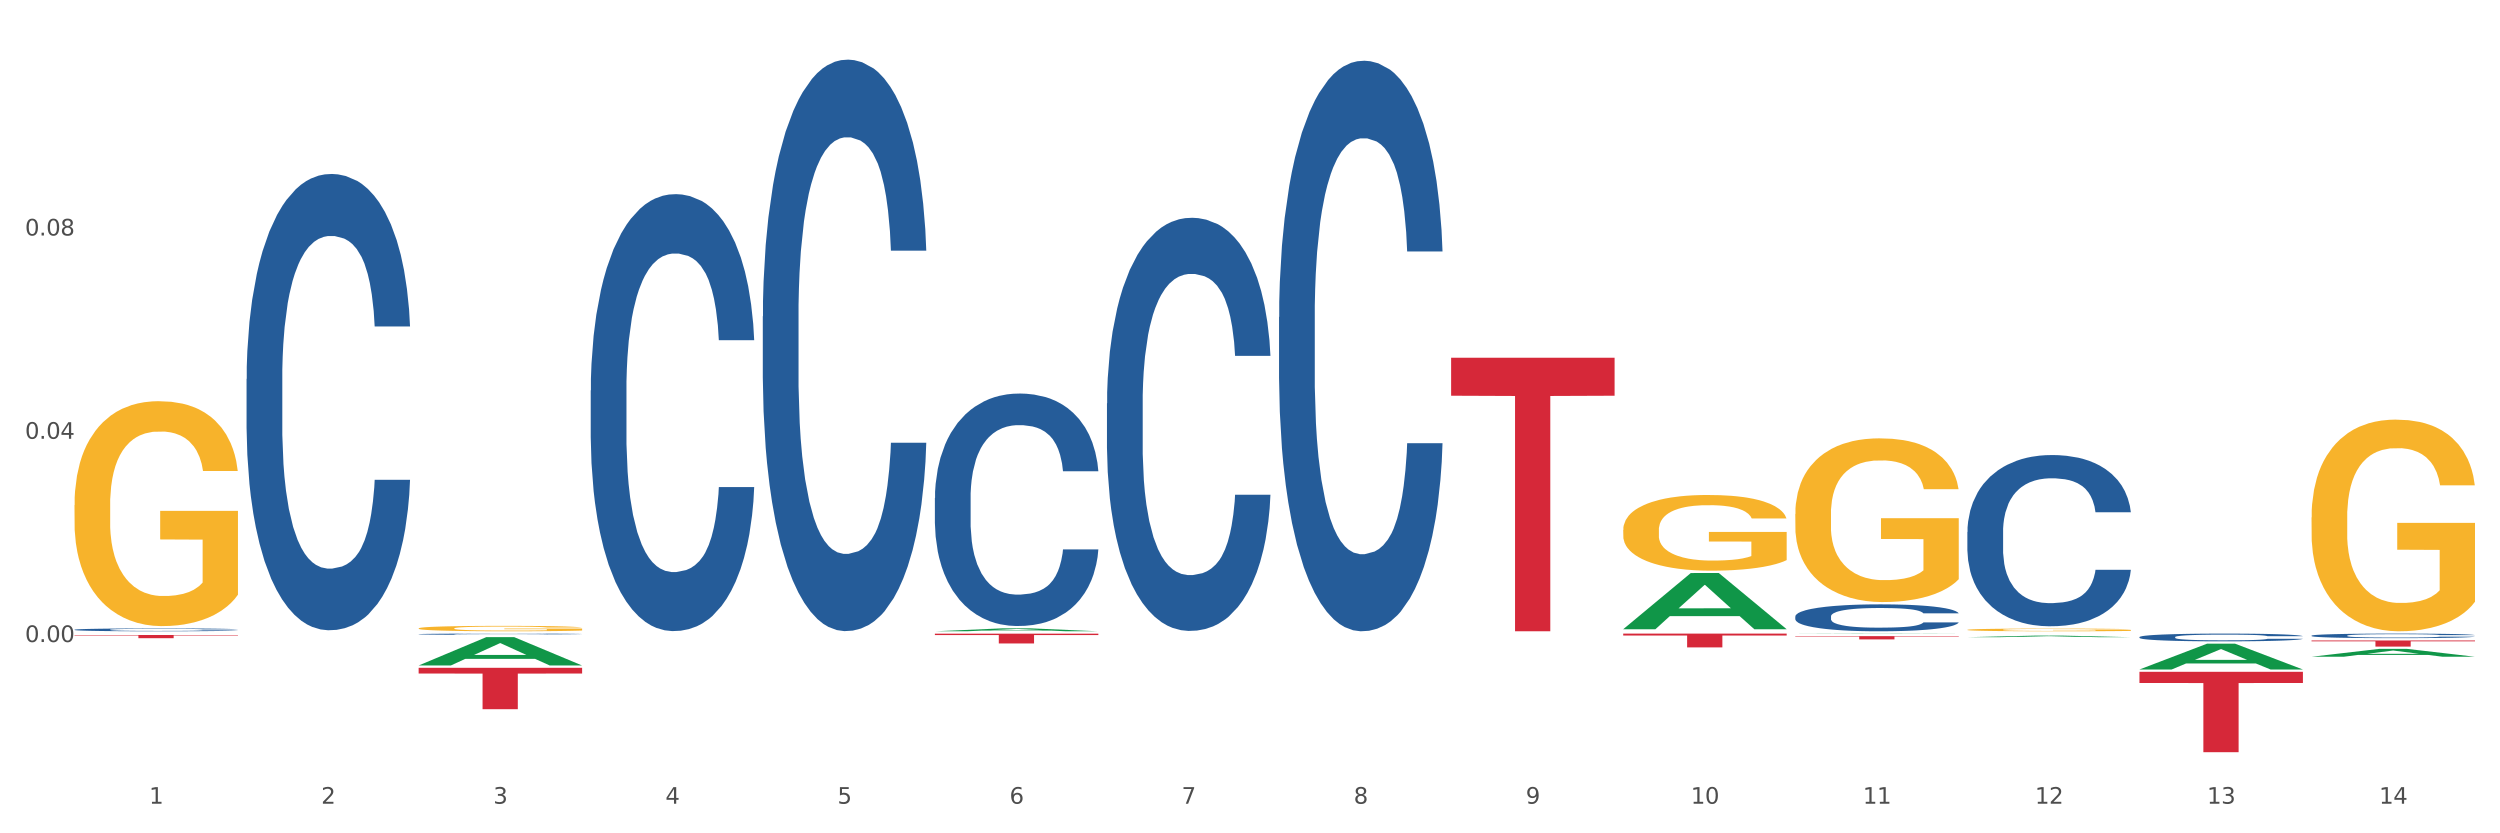 <?xml version="1.0" encoding="utf-8" standalone="no"?>
<!DOCTYPE svg PUBLIC "-//W3C//DTD SVG 1.1//EN"
  "http://www.w3.org/Graphics/SVG/1.1/DTD/svg11.dtd">
<svg xmlns:xlink="http://www.w3.org/1999/xlink" width="1080pt" height="360pt" viewBox="0 0 1080 360" xmlns="http://www.w3.org/2000/svg" version="1.1">
 <rect x="0" y="0" width="1080" height="360" fill="#333333" stroke="none"/>
 <defs>
  <style type="text/css">*{stroke-linejoin: round; stroke-linecap: butt}</style>
 </defs>
 <g id="figure_1">
  <g id="patch_1">
   <path d="M 0 360 
L 1080 360 
L 1080 0 
L 0 0 
z
" style="fill: #ffffff; stroke: #ffffff; stroke-linejoin: miter"/>
  </g>
  <g id="axes_1">
   <g id="matplotlib.axis_1">
    <g id="xtick_1">
     <g id="text_1">
      <!-- 1 -->
      <g style="fill: #4d4d4d" transform="translate(64.432 347.204) scale(0.096 -0.096)">
       <defs>
        <path id="DejaVuSans-31" d="M 794 531 
L 1825 531 
L 1825 4091 
L 703 3866 
L 703 4441 
L 1819 4666 
L 2450 4666 
L 2450 531 
L 3481 531 
L 3481 0 
L 794 0 
L 794 531 
z
" transform="scale(0.016)"/>
       </defs>
       <use xlink:href="#DejaVuSans-31"/>
      </g>
     </g>
    </g>
    <g id="xtick_2">
     <g id="text_2">
      <!-- 2 -->
      <g style="fill: #4d4d4d" transform="translate(138.771 347.204) scale(0.096 -0.096)">
       <defs>
        <path id="DejaVuSans-32" d="M 1228 531 
L 3431 531 
L 3431 0 
L 469 0 
L 469 531 
Q 828 903 1448 1529 
Q 2069 2156 2228 2338 
Q 2531 2678 2651 2914 
Q 2772 3150 2772 3378 
Q 2772 3750 2511 3984 
Q 2250 4219 1831 4219 
Q 1534 4219 1204 4116 
Q 875 4013 500 3803 
L 500 4441 
Q 881 4594 1212 4672 
Q 1544 4750 1819 4750 
Q 2544 4750 2975 4387 
Q 3406 4025 3406 3419 
Q 3406 3131 3298 2873 
Q 3191 2616 2906 2266 
Q 2828 2175 2409 1742 
Q 1991 1309 1228 531 
z
" transform="scale(0.016)"/>
       </defs>
       <use xlink:href="#DejaVuSans-32"/>
      </g>
     </g>
    </g>
    <g id="xtick_3">
     <g id="text_3">
      <!-- 3 -->
      <g style="fill: #4d4d4d" transform="translate(213.109 347.204) scale(0.096 -0.096)">
       <defs>
        <path id="DejaVuSans-33" d="M 2597 2516 
Q 3050 2419 3304 2112 
Q 3559 1806 3559 1356 
Q 3559 666 3084 287 
Q 2609 -91 1734 -91 
Q 1441 -91 1130 -33 
Q 819 25 488 141 
L 488 750 
Q 750 597 1062 519 
Q 1375 441 1716 441 
Q 2309 441 2620 675 
Q 2931 909 2931 1356 
Q 2931 1769 2642 2001 
Q 2353 2234 1838 2234 
L 1294 2234 
L 1294 2753 
L 1863 2753 
Q 2328 2753 2575 2939 
Q 2822 3125 2822 3475 
Q 2822 3834 2567 4026 
Q 2313 4219 1838 4219 
Q 1578 4219 1281 4162 
Q 984 4106 628 3988 
L 628 4550 
Q 988 4650 1302 4700 
Q 1616 4750 1894 4750 
Q 2613 4750 3031 4423 
Q 3450 4097 3450 3541 
Q 3450 3153 3228 2886 
Q 3006 2619 2597 2516 
z
" transform="scale(0.016)"/>
       </defs>
       <use xlink:href="#DejaVuSans-33"/>
      </g>
     </g>
    </g>
    <g id="xtick_4">
     <g id="text_4">
      <!-- 4 -->
      <g style="fill: #4d4d4d" transform="translate(287.448 347.204) scale(0.096 -0.096)">
       <defs>
        <path id="DejaVuSans-34" d="M 2419 4116 
L 825 1625 
L 2419 1625 
L 2419 4116 
z
M 2253 4666 
L 3047 4666 
L 3047 1625 
L 3713 1625 
L 3713 1100 
L 3047 1100 
L 3047 0 
L 2419 0 
L 2419 1100 
L 313 1100 
L 313 1709 
L 2253 4666 
z
" transform="scale(0.016)"/>
       </defs>
       <use xlink:href="#DejaVuSans-34"/>
      </g>
     </g>
    </g>
    <g id="xtick_5">
     <g id="text_5">
      <!-- 5 -->
      <g style="fill: #4d4d4d" transform="translate(361.787 347.204) scale(0.096 -0.096)">
       <defs>
        <path id="DejaVuSans-35" d="M 691 4666 
L 3169 4666 
L 3169 4134 
L 1269 4134 
L 1269 2991 
Q 1406 3038 1543 3061 
Q 1681 3084 1819 3084 
Q 2600 3084 3056 2656 
Q 3513 2228 3513 1497 
Q 3513 744 3044 326 
Q 2575 -91 1722 -91 
Q 1428 -91 1123 -41 
Q 819 9 494 109 
L 494 744 
Q 775 591 1075 516 
Q 1375 441 1709 441 
Q 2250 441 2565 725 
Q 2881 1009 2881 1497 
Q 2881 1984 2565 2268 
Q 2250 2553 1709 2553 
Q 1456 2553 1204 2497 
Q 953 2441 691 2322 
L 691 4666 
z
" transform="scale(0.016)"/>
       </defs>
       <use xlink:href="#DejaVuSans-35"/>
      </g>
     </g>
    </g>
    <g id="xtick_6">
     <g id="text_6">
      <!-- 6 -->
      <g style="fill: #4d4d4d" transform="translate(436.125 347.204) scale(0.096 -0.096)">
       <defs>
        <path id="DejaVuSans-36" d="M 2113 2584 
Q 1688 2584 1439 2293 
Q 1191 2003 1191 1497 
Q 1191 994 1439 701 
Q 1688 409 2113 409 
Q 2538 409 2786 701 
Q 3034 994 3034 1497 
Q 3034 2003 2786 2293 
Q 2538 2584 2113 2584 
z
M 3366 4563 
L 3366 3988 
Q 3128 4100 2886 4159 
Q 2644 4219 2406 4219 
Q 1781 4219 1451 3797 
Q 1122 3375 1075 2522 
Q 1259 2794 1537 2939 
Q 1816 3084 2150 3084 
Q 2853 3084 3261 2657 
Q 3669 2231 3669 1497 
Q 3669 778 3244 343 
Q 2819 -91 2113 -91 
Q 1303 -91 875 529 
Q 447 1150 447 2328 
Q 447 3434 972 4092 
Q 1497 4750 2381 4750 
Q 2619 4750 2861 4703 
Q 3103 4656 3366 4563 
z
" transform="scale(0.016)"/>
       </defs>
       <use xlink:href="#DejaVuSans-36"/>
      </g>
     </g>
    </g>
    <g id="xtick_7">
     <g id="text_7">
      <!-- 7 -->
      <g style="fill: #4d4d4d" transform="translate(510.464 347.204) scale(0.096 -0.096)">
       <defs>
        <path id="DejaVuSans-37" d="M 525 4666 
L 3525 4666 
L 3525 4397 
L 1831 0 
L 1172 0 
L 2766 4134 
L 525 4134 
L 525 4666 
z
" transform="scale(0.016)"/>
       </defs>
       <use xlink:href="#DejaVuSans-37"/>
      </g>
     </g>
    </g>
    <g id="xtick_8">
     <g id="text_8">
      <!-- 8 -->
      <g style="fill: #4d4d4d" transform="translate(584.803 347.204) scale(0.096 -0.096)">
       <defs>
        <path id="DejaVuSans-38" d="M 2034 2216 
Q 1584 2216 1326 1975 
Q 1069 1734 1069 1313 
Q 1069 891 1326 650 
Q 1584 409 2034 409 
Q 2484 409 2743 651 
Q 3003 894 3003 1313 
Q 3003 1734 2745 1975 
Q 2488 2216 2034 2216 
z
M 1403 2484 
Q 997 2584 770 2862 
Q 544 3141 544 3541 
Q 544 4100 942 4425 
Q 1341 4750 2034 4750 
Q 2731 4750 3128 4425 
Q 3525 4100 3525 3541 
Q 3525 3141 3298 2862 
Q 3072 2584 2669 2484 
Q 3125 2378 3379 2068 
Q 3634 1759 3634 1313 
Q 3634 634 3220 271 
Q 2806 -91 2034 -91 
Q 1263 -91 848 271 
Q 434 634 434 1313 
Q 434 1759 690 2068 
Q 947 2378 1403 2484 
z
M 1172 3481 
Q 1172 3119 1398 2916 
Q 1625 2713 2034 2713 
Q 2441 2713 2670 2916 
Q 2900 3119 2900 3481 
Q 2900 3844 2670 4047 
Q 2441 4250 2034 4250 
Q 1625 4250 1398 4047 
Q 1172 3844 1172 3481 
z
" transform="scale(0.016)"/>
       </defs>
       <use xlink:href="#DejaVuSans-38"/>
      </g>
     </g>
    </g>
    <g id="xtick_9">
     <g id="text_9">
      <!-- 9 -->
      <g style="fill: #4d4d4d" transform="translate(659.142 347.204) scale(0.096 -0.096)">
       <defs>
        <path id="DejaVuSans-39" d="M 703 97 
L 703 672 
Q 941 559 1184 500 
Q 1428 441 1663 441 
Q 2288 441 2617 861 
Q 2947 1281 2994 2138 
Q 2813 1869 2534 1725 
Q 2256 1581 1919 1581 
Q 1219 1581 811 2004 
Q 403 2428 403 3163 
Q 403 3881 828 4315 
Q 1253 4750 1959 4750 
Q 2769 4750 3195 4129 
Q 3622 3509 3622 2328 
Q 3622 1225 3098 567 
Q 2575 -91 1691 -91 
Q 1453 -91 1209 -44 
Q 966 3 703 97 
z
M 1959 2075 
Q 2384 2075 2632 2365 
Q 2881 2656 2881 3163 
Q 2881 3666 2632 3958 
Q 2384 4250 1959 4250 
Q 1534 4250 1286 3958 
Q 1038 3666 1038 3163 
Q 1038 2656 1286 2365 
Q 1534 2075 1959 2075 
z
" transform="scale(0.016)"/>
       </defs>
       <use xlink:href="#DejaVuSans-39"/>
      </g>
     </g>
    </g>
    <g id="xtick_10">
     <g id="text_10">
      <!-- 10 -->
      <g style="fill: #4d4d4d" transform="translate(730.426 347.204) scale(0.096 -0.096)">
       <defs>
        <path id="DejaVuSans-30" d="M 2034 4250 
Q 1547 4250 1301 3770 
Q 1056 3291 1056 2328 
Q 1056 1369 1301 889 
Q 1547 409 2034 409 
Q 2525 409 2770 889 
Q 3016 1369 3016 2328 
Q 3016 3291 2770 3770 
Q 2525 4250 2034 4250 
z
M 2034 4750 
Q 2819 4750 3233 4129 
Q 3647 3509 3647 2328 
Q 3647 1150 3233 529 
Q 2819 -91 2034 -91 
Q 1250 -91 836 529 
Q 422 1150 422 2328 
Q 422 3509 836 4129 
Q 1250 4750 2034 4750 
z
" transform="scale(0.016)"/>
       </defs>
       <use xlink:href="#DejaVuSans-31"/>
       <use xlink:href="#DejaVuSans-30" transform="translate(63.623 0)"/>
      </g>
     </g>
    </g>
    <g id="xtick_11">
     <g id="text_11">
      <!-- 11 -->
      <g style="fill: #4d4d4d" transform="translate(804.765 347.204) scale(0.096 -0.096)">
       <use xlink:href="#DejaVuSans-31"/>
       <use xlink:href="#DejaVuSans-31" transform="translate(63.623 0)"/>
      </g>
     </g>
    </g>
    <g id="xtick_12">
     <g id="text_12">
      <!-- 12 -->
      <g style="fill: #4d4d4d" transform="translate(879.104 347.204) scale(0.096 -0.096)">
       <use xlink:href="#DejaVuSans-31"/>
       <use xlink:href="#DejaVuSans-32" transform="translate(63.623 0)"/>
      </g>
     </g>
    </g>
    <g id="xtick_13">
     <g id="text_13">
      <!-- 13 -->
      <g style="fill: #4d4d4d" transform="translate(953.442 347.204) scale(0.096 -0.096)">
       <use xlink:href="#DejaVuSans-31"/>
       <use xlink:href="#DejaVuSans-33" transform="translate(63.623 0)"/>
      </g>
     </g>
    </g>
    <g id="xtick_14">
     <g id="text_14">
      <!-- 14 -->
      <g style="fill: #4d4d4d" transform="translate(1027.781 347.204) scale(0.096 -0.096)">
       <use xlink:href="#DejaVuSans-31"/>
       <use xlink:href="#DejaVuSans-34" transform="translate(63.623 0)"/>
      </g>
     </g>
    </g>
    <g id="xtick_15"/>
    <g id="xtick_16"/>
    <g id="xtick_17"/>
    <g id="xtick_18"/>
    <g id="xtick_19"/>
    <g id="xtick_20"/>
    <g id="xtick_21"/>
    <g id="xtick_22"/>
    <g id="xtick_23"/>
    <g id="xtick_24"/>
    <g id="xtick_25"/>
    <g id="xtick_26"/>
    <g id="xtick_27"/>
   </g>
   <g id="matplotlib.axis_2">
    <g id="ytick_1">
     <g id="text_15">
      <!-- 0.00 -->
      <g style="fill: #4d4d4d" transform="translate(10.8 277.357) scale(0.096 -0.096)">
       <defs>
        <path id="DejaVuSans-2e" d="M 684 794 
L 1344 794 
L 1344 0 
L 684 0 
L 684 794 
z
" transform="scale(0.016)"/>
       </defs>
       <use xlink:href="#DejaVuSans-30"/>
       <use xlink:href="#DejaVuSans-2e" transform="translate(63.623 0)"/>
       <use xlink:href="#DejaVuSans-30" transform="translate(95.41 0)"/>
       <use xlink:href="#DejaVuSans-30" transform="translate(159.033 0)"/>
      </g>
     </g>
    </g>
    <g id="ytick_2">
     <g id="text_16">
      <!-- 0.04 -->
      <g style="fill: #4d4d4d" transform="translate(10.8 189.548) scale(0.096 -0.096)">
       <use xlink:href="#DejaVuSans-30"/>
       <use xlink:href="#DejaVuSans-2e" transform="translate(63.623 0)"/>
       <use xlink:href="#DejaVuSans-30" transform="translate(95.41 0)"/>
       <use xlink:href="#DejaVuSans-34" transform="translate(159.033 0)"/>
      </g>
     </g>
    </g>
    <g id="ytick_3">
     <g id="text_17">
      <!-- 0.08 -->
      <g style="fill: #4d4d4d" transform="translate(10.8 101.739) scale(0.096 -0.096)">
       <use xlink:href="#DejaVuSans-30"/>
       <use xlink:href="#DejaVuSans-2e" transform="translate(63.623 0)"/>
       <use xlink:href="#DejaVuSans-30" transform="translate(95.41 0)"/>
       <use xlink:href="#DejaVuSans-38" transform="translate(159.033 0)"/>
      </g>
     </g>
    </g>
    <g id="ytick_4"/>
    <g id="ytick_5"/>
    <g id="ytick_6"/>
    <g id="ytick_7"/>
   </g>
   <g id="PolyCollection_1">
    <path d="M 180.852 287.47 
L 180.925 287.458 
L 210.048 275.252 
L 222.133 275.24 
L 251.474 287.493 
L 237.495 287.493 
L 231.161 284.639 
L 201.092 284.639 
L 200.874 284.685 
L 194.758 287.493 
L 180.852 287.493 
L 180.852 287.47 
L 204.878 282.937 
L 227.375 282.925 
L 216.236 277.852 
L 216.09 277.829 
L 215.945 277.863 
L 204.806 282.925 
L 204.878 282.937 
L 180.852 287.47 
z
" clip-path="url(#p16004c5968)" style="fill: #109648"/>
    <path d="M 849.901 229.813 
L 849.984 229.746 
L 849.984 227.854 
L 850.235 225.287 
L 851.153 220.558 
L 852.322 216.978 
L 854.325 212.789 
L 855.41 211.033 
L 856.829 209.074 
L 859.751 205.898 
L 863.09 203.196 
L 865.428 201.71 
L 867.181 200.764 
L 871.104 199.075 
L 873.358 198.332 
L 875.695 197.724 
L 877.699 197.319 
L 881.038 196.846 
L 883.709 196.643 
L 886.798 196.576 
L 889.386 196.643 
L 892.808 196.913 
L 897.817 197.724 
L 899.737 198.197 
L 902.325 199.008 
L 904.996 200.089 
L 907.166 201.17 
L 909.671 202.723 
L 912.258 204.75 
L 914.763 207.317 
L 916.516 209.682 
L 917.935 212.181 
L 919.187 215.221 
L 920.105 218.531 
L 920.523 221.301 
L 905.246 221.301 
L 904.829 218.802 
L 903.994 216.099 
L 903.159 214.275 
L 902.241 212.789 
L 900.822 211.1 
L 899.57 210.019 
L 897.483 208.736 
L 895.563 207.925 
L 893.977 207.452 
L 892.057 207.047 
L 887.966 206.642 
L 885.045 206.642 
L 883.208 206.777 
L 880.954 207.114 
L 879.034 207.587 
L 876.78 208.398 
L 875.027 209.276 
L 873.274 210.425 
L 872.273 211.235 
L 870.77 212.722 
L 869.768 213.938 
L 868.433 216.032 
L 867.681 217.518 
L 866.346 221.369 
L 865.761 224.206 
L 865.511 226.165 
L 865.344 228.327 
L 865.344 238.866 
L 865.845 243.595 
L 866.262 245.621 
L 866.93 247.918 
L 868.182 250.891 
L 870.019 253.796 
L 871.939 255.89 
L 873.525 257.173 
L 875.027 258.119 
L 876.53 258.862 
L 878.367 259.538 
L 879.869 259.943 
L 882.123 260.349 
L 884.794 260.551 
L 886.881 260.551 
L 891.139 260.213 
L 893.059 259.876 
L 894.895 259.403 
L 896.899 258.66 
L 898.485 257.849 
L 899.403 257.241 
L 900.905 255.957 
L 902.074 254.606 
L 903.076 253.053 
L 903.744 251.701 
L 904.495 249.675 
L 905.079 247.378 
L 905.246 246.162 
L 920.523 246.162 
L 920.189 248.594 
L 919.604 250.958 
L 918.436 254.133 
L 917.517 255.957 
L 916.098 258.187 
L 914.596 260.078 
L 912.509 262.173 
L 910.589 263.726 
L 908.585 265.077 
L 906.415 266.293 
L 902.491 267.982 
L 901.072 268.455 
L 898.067 269.266 
L 895.73 269.739 
L 892.307 270.212 
L 888.801 270.482 
L 885.128 270.55 
L 881.873 270.414 
L 878.283 270.009 
L 876.029 269.604 
L 873.525 268.996 
L 870.603 268.05 
L 867.848 266.901 
L 865.261 265.55 
L 862.84 263.997 
L 860.586 262.24 
L 857.664 259.335 
L 855.494 256.498 
L 853.908 253.863 
L 852.823 251.634 
L 851.737 248.796 
L 851.153 246.837 
L 850.235 242.108 
L 849.901 237.717 
L 849.901 229.813 
z
" clip-path="url(#p16004c5968)" style="fill: #255c99"/>
    <path d="M 775.562 266.311 
L 775.646 266.3 
L 775.646 266.003 
L 775.896 265.599 
L 776.814 264.855 
L 777.983 264.292 
L 779.986 263.633 
L 781.072 263.357 
L 782.491 263.049 
L 785.412 262.549 
L 788.752 262.124 
L 791.089 261.891 
L 792.842 261.742 
L 796.765 261.476 
L 799.019 261.359 
L 801.357 261.264 
L 803.36 261.2 
L 806.699 261.126 
L 809.37 261.094 
L 812.459 261.083 
L 815.047 261.094 
L 818.469 261.136 
L 823.478 261.264 
L 825.398 261.338 
L 827.986 261.466 
L 830.657 261.636 
L 832.828 261.806 
L 835.332 262.05 
L 837.92 262.369 
L 840.424 262.773 
L 842.177 263.144 
L 843.596 263.538 
L 844.848 264.016 
L 845.766 264.536 
L 846.184 264.972 
L 830.908 264.972 
L 830.49 264.579 
L 829.655 264.154 
L 828.821 263.867 
L 827.902 263.633 
L 826.483 263.368 
L 825.231 263.198 
L 823.144 262.996 
L 821.224 262.868 
L 819.638 262.794 
L 817.718 262.73 
L 813.628 262.666 
L 810.706 262.666 
L 808.87 262.688 
L 806.616 262.741 
L 804.696 262.815 
L 802.442 262.943 
L 800.689 263.081 
L 798.936 263.261 
L 797.934 263.389 
L 796.431 263.623 
L 795.43 263.814 
L 794.094 264.143 
L 793.343 264.377 
L 792.007 264.983 
L 791.423 265.429 
L 791.172 265.737 
L 791.005 266.077 
L 791.005 267.735 
L 791.506 268.479 
L 791.924 268.797 
L 792.591 269.159 
L 793.844 269.626 
L 795.68 270.083 
L 797.6 270.413 
L 799.186 270.614 
L 800.689 270.763 
L 802.191 270.88 
L 804.028 270.986 
L 805.53 271.05 
L 807.784 271.114 
L 810.456 271.146 
L 812.543 271.146 
L 816.8 271.093 
L 818.72 271.039 
L 820.556 270.965 
L 822.56 270.848 
L 824.146 270.721 
L 825.064 270.625 
L 826.567 270.423 
L 827.735 270.211 
L 828.737 269.966 
L 829.405 269.754 
L 830.156 269.435 
L 830.741 269.074 
L 830.908 268.882 
L 846.184 268.882 
L 845.85 269.265 
L 845.266 269.637 
L 844.097 270.136 
L 843.179 270.423 
L 841.76 270.774 
L 840.257 271.071 
L 838.17 271.401 
L 836.25 271.645 
L 834.247 271.858 
L 832.076 272.049 
L 828.153 272.315 
L 826.734 272.389 
L 823.728 272.516 
L 821.391 272.591 
L 817.969 272.665 
L 814.463 272.708 
L 810.79 272.718 
L 807.534 272.697 
L 803.944 272.633 
L 801.69 272.57 
L 799.186 272.474 
L 796.264 272.325 
L 793.51 272.145 
L 790.922 271.932 
L 788.501 271.688 
L 786.247 271.411 
L 783.325 270.954 
L 781.155 270.508 
L 779.569 270.094 
L 778.484 269.743 
L 777.399 269.297 
L 776.814 268.989 
L 775.896 268.245 
L 775.562 267.554 
L 775.562 266.311 
z
" clip-path="url(#p16004c5968)" style="fill: #255c99"/>
    <path d="M 552.546 136.984 
L 552.629 136.759 
L 552.629 130.456 
L 552.88 121.902 
L 553.798 106.146 
L 554.967 94.215 
L 556.97 80.259 
L 558.055 74.407 
L 559.475 67.879 
L 562.396 57.299 
L 565.735 48.295 
L 568.073 43.343 
L 569.826 40.192 
L 573.749 34.564 
L 576.003 32.088 
L 578.34 30.062 
L 580.344 28.712 
L 583.683 27.136 
L 586.354 26.461 
L 589.443 26.236 
L 592.031 26.461 
L 595.453 27.361 
L 600.462 30.062 
L 602.382 31.638 
L 604.97 34.339 
L 607.641 37.941 
L 609.811 41.542 
L 612.316 46.72 
L 614.903 53.472 
L 617.408 62.026 
L 619.161 69.905 
L 620.58 78.233 
L 621.832 88.363 
L 622.75 99.393 
L 623.168 108.622 
L 607.891 108.622 
L 607.474 100.293 
L 606.639 91.289 
L 605.804 85.211 
L 604.886 80.259 
L 603.467 74.632 
L 602.215 71.03 
L 600.128 66.753 
L 598.208 64.052 
L 596.622 62.476 
L 594.702 61.126 
L 590.612 59.775 
L 587.69 59.775 
L 585.853 60.225 
L 583.6 61.351 
L 581.68 62.927 
L 579.426 65.628 
L 577.673 68.554 
L 575.92 72.381 
L 574.918 75.082 
L 573.415 80.034 
L 572.414 84.086 
L 571.078 91.064 
L 570.327 96.016 
L 568.991 108.847 
L 568.407 118.301 
L 568.156 124.829 
L 567.989 132.032 
L 567.989 167.147 
L 568.49 182.904 
L 568.908 189.657 
L 569.575 197.31 
L 570.827 207.215 
L 572.664 216.894 
L 574.584 223.872 
L 576.17 228.149 
L 577.673 231.3 
L 579.175 233.776 
L 581.012 236.027 
L 582.514 237.378 
L 584.768 238.729 
L 587.439 239.404 
L 589.526 239.404 
L 593.784 238.278 
L 595.704 237.153 
L 597.54 235.577 
L 599.544 233.101 
L 601.13 230.4 
L 602.048 228.374 
L 603.551 224.097 
L 604.719 219.595 
L 605.721 214.418 
L 606.389 209.916 
L 607.14 203.163 
L 607.724 195.51 
L 607.891 191.458 
L 623.168 191.458 
L 622.834 199.561 
L 622.249 207.44 
L 621.081 218.019 
L 620.163 224.097 
L 618.743 231.525 
L 617.241 237.828 
L 615.154 244.806 
L 613.234 249.983 
L 611.23 254.485 
L 609.06 258.537 
L 605.137 264.165 
L 603.718 265.74 
L 600.712 268.442 
L 598.375 270.017 
L 594.952 271.593 
L 591.446 272.493 
L 587.773 272.718 
L 584.518 272.268 
L 580.928 270.918 
L 578.674 269.567 
L 576.17 267.541 
L 573.248 264.39 
L 570.494 260.563 
L 567.906 256.061 
L 565.485 250.884 
L 563.231 245.031 
L 560.309 235.352 
L 558.139 225.898 
L 556.553 217.119 
L 555.468 209.691 
L 554.382 200.237 
L 553.798 193.709 
L 552.88 177.952 
L 552.546 163.321 
L 552.546 136.984 
z
" clip-path="url(#p16004c5968)" style="fill: #255c99"/>
    <path d="M 478.207 174.275 
L 478.291 174.112 
L 478.291 169.548 
L 478.541 163.354 
L 479.459 151.944 
L 480.628 143.305 
L 482.632 133.199 
L 483.717 128.961 
L 485.136 124.234 
L 488.058 116.573 
L 491.397 110.053 
L 493.734 106.467 
L 495.487 104.185 
L 499.41 100.11 
L 501.664 98.317 
L 504.002 96.85 
L 506.005 95.872 
L 509.344 94.731 
L 512.016 94.242 
L 515.104 94.079 
L 517.692 94.242 
L 521.115 94.894 
L 526.123 96.85 
L 528.043 97.991 
L 530.631 99.947 
L 533.302 102.555 
L 535.473 105.163 
L 537.977 108.912 
L 540.565 113.802 
L 543.069 119.996 
L 544.822 125.701 
L 546.241 131.732 
L 547.493 139.067 
L 548.412 147.054 
L 548.829 153.737 
L 533.553 153.737 
L 533.135 147.706 
L 532.301 141.186 
L 531.466 136.785 
L 530.548 133.199 
L 529.128 129.124 
L 527.876 126.516 
L 525.789 123.419 
L 523.869 121.463 
L 522.283 120.322 
L 520.363 119.344 
L 516.273 118.366 
L 513.351 118.366 
L 511.515 118.692 
L 509.261 119.507 
L 507.341 120.648 
L 505.087 122.604 
L 503.334 124.723 
L 501.581 127.494 
L 500.579 129.45 
L 499.077 133.036 
L 498.075 135.97 
L 496.739 141.023 
L 495.988 144.609 
L 494.652 153.9 
L 494.068 160.746 
L 493.818 165.473 
L 493.651 170.689 
L 493.651 196.116 
L 494.151 207.526 
L 494.569 212.416 
L 495.237 217.958 
L 496.489 225.13 
L 498.325 232.139 
L 500.245 237.192 
L 501.831 240.289 
L 503.334 242.571 
L 504.837 244.364 
L 506.673 245.994 
L 508.176 246.972 
L 510.429 247.95 
L 513.101 248.439 
L 515.188 248.439 
L 519.445 247.624 
L 521.365 246.809 
L 523.202 245.668 
L 525.205 243.875 
L 526.791 241.919 
L 527.709 240.452 
L 529.212 237.355 
L 530.381 234.095 
L 531.382 230.346 
L 532.05 227.086 
L 532.801 222.196 
L 533.386 216.654 
L 533.553 213.72 
L 548.829 213.72 
L 548.495 219.588 
L 547.911 225.293 
L 546.742 232.954 
L 545.824 237.355 
L 544.405 242.734 
L 542.902 247.298 
L 540.815 252.351 
L 538.895 256.1 
L 536.892 259.36 
L 534.721 262.294 
L 530.798 266.369 
L 529.379 267.51 
L 526.374 269.466 
L 524.036 270.607 
L 520.614 271.748 
L 517.108 272.4 
L 513.435 272.563 
L 510.179 272.237 
L 506.59 271.259 
L 504.336 270.281 
L 501.831 268.814 
L 498.91 266.532 
L 496.155 263.761 
L 493.567 260.501 
L 491.146 256.752 
L 488.892 252.514 
L 485.971 245.505 
L 483.8 238.659 
L 482.214 232.302 
L 481.129 226.923 
L 480.044 220.077 
L 479.459 215.35 
L 478.541 203.94 
L 478.207 193.345 
L 478.207 174.275 
z
" clip-path="url(#p16004c5968)" style="fill: #255c99"/>
    <path d="M 403.869 215.136 
L 403.952 215.044 
L 403.952 212.476 
L 404.202 208.99 
L 405.121 202.569 
L 406.289 197.708 
L 408.293 192.021 
L 409.378 189.636 
L 410.797 186.976 
L 413.719 182.665 
L 417.058 178.996 
L 419.395 176.978 
L 421.148 175.693 
L 425.072 173.4 
L 427.326 172.391 
L 429.663 171.566 
L 431.666 171.015 
L 435.006 170.373 
L 437.677 170.098 
L 440.766 170.006 
L 443.353 170.098 
L 446.776 170.465 
L 451.785 171.566 
L 453.704 172.208 
L 456.292 173.309 
L 458.964 174.776 
L 461.134 176.244 
L 463.638 178.353 
L 466.226 181.105 
L 468.73 184.591 
L 470.483 187.801 
L 471.903 191.195 
L 473.155 195.323 
L 474.073 199.817 
L 474.49 203.578 
L 459.214 203.578 
L 458.797 200.184 
L 457.962 196.515 
L 457.127 194.039 
L 456.209 192.021 
L 454.79 189.727 
L 453.538 188.26 
L 451.451 186.517 
L 449.531 185.416 
L 447.945 184.774 
L 446.025 184.224 
L 441.934 183.674 
L 439.012 183.674 
L 437.176 183.857 
L 434.922 184.316 
L 433.002 184.958 
L 430.748 186.058 
L 428.995 187.251 
L 427.242 188.81 
L 426.24 189.911 
L 424.738 191.929 
L 423.736 193.58 
L 422.401 196.423 
L 421.649 198.441 
L 420.314 203.67 
L 419.729 207.522 
L 419.479 210.182 
L 419.312 213.118 
L 419.312 227.427 
L 419.813 233.848 
L 420.23 236.599 
L 420.898 239.718 
L 422.15 243.754 
L 423.987 247.698 
L 425.907 250.542 
L 427.493 252.285 
L 428.995 253.569 
L 430.498 254.578 
L 432.334 255.495 
L 433.837 256.045 
L 436.091 256.596 
L 438.762 256.871 
L 440.849 256.871 
L 445.106 256.412 
L 447.026 255.954 
L 448.863 255.312 
L 450.866 254.303 
L 452.452 253.202 
L 453.371 252.376 
L 454.873 250.634 
L 456.042 248.799 
L 457.044 246.689 
L 457.711 244.855 
L 458.463 242.103 
L 459.047 238.984 
L 459.214 237.333 
L 474.49 237.333 
L 474.156 240.635 
L 473.572 243.846 
L 472.403 248.157 
L 471.485 250.634 
L 470.066 253.661 
L 468.563 256.229 
L 466.477 259.072 
L 464.557 261.182 
L 462.553 263.017 
L 460.383 264.668 
L 456.459 266.961 
L 455.04 267.603 
L 452.035 268.704 
L 449.698 269.346 
L 446.275 269.988 
L 442.769 270.355 
L 439.096 270.446 
L 435.84 270.263 
L 432.251 269.713 
L 429.997 269.162 
L 427.493 268.337 
L 424.571 267.053 
L 421.816 265.493 
L 419.228 263.659 
L 416.808 261.549 
L 414.554 259.164 
L 411.632 255.22 
L 409.462 251.367 
L 407.875 247.79 
L 406.79 244.763 
L 405.705 240.911 
L 405.121 238.251 
L 404.202 231.83 
L 403.869 225.868 
L 403.869 215.136 
z
" clip-path="url(#p16004c5968)" style="fill: #255c99"/>
    <path d="M 329.53 136.691 
L 329.613 136.465 
L 329.613 130.152 
L 329.864 121.584 
L 330.782 105.801 
L 331.951 93.851 
L 333.954 79.872 
L 335.039 74.01 
L 336.458 67.471 
L 339.38 56.874 
L 342.719 47.856 
L 345.057 42.895 
L 346.81 39.739 
L 350.733 34.102 
L 352.987 31.622 
L 355.324 29.592 
L 357.328 28.24 
L 360.667 26.661 
L 363.338 25.985 
L 366.427 25.759 
L 369.015 25.985 
L 372.437 26.887 
L 377.446 29.592 
L 379.366 31.171 
L 381.954 33.876 
L 384.625 37.484 
L 386.795 41.091 
L 389.3 46.277 
L 391.887 53.041 
L 394.392 61.609 
L 396.145 69.501 
L 397.564 77.843 
L 398.816 87.989 
L 399.734 99.037 
L 400.152 108.282 
L 384.875 108.282 
L 384.458 99.939 
L 383.623 90.92 
L 382.788 84.833 
L 381.87 79.872 
L 380.451 74.236 
L 379.199 70.628 
L 377.112 66.344 
L 375.192 63.638 
L 373.606 62.06 
L 371.686 60.707 
L 367.595 59.355 
L 364.674 59.355 
L 362.837 59.805 
L 360.583 60.933 
L 358.663 62.511 
L 356.41 65.217 
L 354.656 68.148 
L 352.903 71.981 
L 351.902 74.687 
L 350.399 79.647 
L 349.397 83.705 
L 348.062 90.695 
L 347.31 95.655 
L 345.975 108.507 
L 345.391 117.977 
L 345.14 124.515 
L 344.973 131.73 
L 344.973 166.904 
L 345.474 182.687 
L 345.891 189.451 
L 346.559 197.117 
L 347.811 207.038 
L 349.648 216.733 
L 351.568 223.722 
L 353.154 228.006 
L 354.656 231.163 
L 356.159 233.643 
L 357.996 235.898 
L 359.498 237.251 
L 361.752 238.603 
L 364.423 239.28 
L 366.51 239.28 
L 370.768 238.152 
L 372.688 237.025 
L 374.524 235.447 
L 376.528 232.967 
L 378.114 230.261 
L 379.032 228.232 
L 380.534 223.948 
L 381.703 219.438 
L 382.705 214.253 
L 383.373 209.743 
L 384.124 202.979 
L 384.708 195.313 
L 384.875 191.255 
L 400.152 191.255 
L 399.818 199.372 
L 399.233 207.263 
L 398.065 217.86 
L 397.146 223.948 
L 395.727 231.388 
L 394.225 237.701 
L 392.138 244.691 
L 390.218 249.877 
L 388.214 254.386 
L 386.044 258.445 
L 382.121 264.081 
L 380.701 265.66 
L 377.696 268.365 
L 375.359 269.944 
L 371.936 271.522 
L 368.43 272.424 
L 364.757 272.649 
L 361.502 272.198 
L 357.912 270.846 
L 355.658 269.493 
L 353.154 267.464 
L 350.232 264.307 
L 347.477 260.474 
L 344.89 255.965 
L 342.469 250.779 
L 340.215 244.917 
L 337.293 235.221 
L 335.123 225.752 
L 333.537 216.958 
L 332.452 209.518 
L 331.366 200.048 
L 330.782 193.509 
L 329.864 177.726 
L 329.53 163.071 
L 329.53 136.691 
z
" clip-path="url(#p16004c5968)" style="fill: #255c99"/>
    <path d="M 255.191 168.686 
L 255.275 168.514 
L 255.275 163.687 
L 255.525 157.136 
L 256.443 145.068 
L 257.612 135.931 
L 259.615 125.243 
L 260.701 120.76 
L 262.12 115.761 
L 265.041 107.658 
L 268.381 100.763 
L 270.718 96.97 
L 272.471 94.556 
L 276.394 90.246 
L 278.648 88.35 
L 280.986 86.799 
L 282.989 85.764 
L 286.328 84.557 
L 288.999 84.04 
L 292.088 83.868 
L 294.676 84.04 
L 298.098 84.73 
L 303.107 86.799 
L 305.027 88.005 
L 307.615 90.074 
L 310.286 92.832 
L 312.457 95.591 
L 314.961 99.556 
L 317.549 104.728 
L 320.053 111.279 
L 321.806 117.312 
L 323.225 123.691 
L 324.477 131.449 
L 325.396 139.896 
L 325.813 146.964 
L 310.537 146.964 
L 310.119 140.586 
L 309.284 133.69 
L 308.45 129.035 
L 307.531 125.243 
L 306.112 120.933 
L 304.86 118.174 
L 302.773 114.899 
L 300.853 112.83 
L 299.267 111.623 
L 297.347 110.589 
L 293.257 109.555 
L 290.335 109.555 
L 288.499 109.899 
L 286.245 110.761 
L 284.325 111.968 
L 282.071 114.037 
L 280.318 116.278 
L 278.565 119.209 
L 277.563 121.277 
L 276.06 125.07 
L 275.059 128.173 
L 273.723 133.517 
L 272.972 137.31 
L 271.636 147.137 
L 271.052 154.377 
L 270.801 159.377 
L 270.634 164.893 
L 270.634 191.787 
L 271.135 203.854 
L 271.553 209.026 
L 272.22 214.888 
L 273.473 222.473 
L 275.309 229.886 
L 277.229 235.23 
L 278.815 238.506 
L 280.318 240.919 
L 281.82 242.816 
L 283.657 244.54 
L 285.159 245.574 
L 287.413 246.608 
L 290.085 247.125 
L 292.172 247.125 
L 296.429 246.264 
L 298.349 245.402 
L 300.185 244.195 
L 302.189 242.298 
L 303.775 240.23 
L 304.693 238.678 
L 306.196 235.403 
L 307.364 231.955 
L 308.366 227.99 
L 309.034 224.542 
L 309.785 219.37 
L 310.37 213.509 
L 310.537 210.405 
L 325.813 210.405 
L 325.479 216.612 
L 324.895 222.645 
L 323.726 230.748 
L 322.808 235.403 
L 321.389 241.092 
L 319.886 245.919 
L 317.799 251.263 
L 315.879 255.228 
L 313.876 258.676 
L 311.705 261.779 
L 307.782 266.089 
L 306.363 267.296 
L 303.358 269.364 
L 301.02 270.571 
L 297.598 271.778 
L 294.092 272.467 
L 290.419 272.64 
L 287.163 272.295 
L 283.573 271.261 
L 281.32 270.226 
L 278.815 268.675 
L 275.893 266.261 
L 273.139 263.331 
L 270.551 259.883 
L 268.13 255.918 
L 265.876 251.435 
L 262.955 244.022 
L 260.784 236.782 
L 259.198 230.058 
L 258.113 224.369 
L 257.028 217.129 
L 256.443 212.129 
L 255.525 200.062 
L 255.191 188.856 
L 255.191 168.686 
z
" clip-path="url(#p16004c5968)" style="fill: #255c99"/>
    <path d="M 180.852 273.952 
L 180.936 273.951 
L 180.936 273.938 
L 181.186 273.919 
L 182.105 273.885 
L 183.273 273.859 
L 185.277 273.828 
L 186.362 273.815 
L 187.781 273.801 
L 190.703 273.778 
L 194.042 273.758 
L 196.379 273.748 
L 198.132 273.741 
L 202.056 273.728 
L 204.31 273.723 
L 206.647 273.719 
L 208.65 273.716 
L 211.989 273.712 
L 214.661 273.711 
L 217.749 273.71 
L 220.337 273.711 
L 223.76 273.713 
L 228.768 273.719 
L 230.688 273.722 
L 233.276 273.728 
L 235.947 273.736 
L 238.118 273.744 
L 240.622 273.755 
L 243.21 273.77 
L 245.714 273.788 
L 247.467 273.806 
L 248.886 273.824 
L 250.139 273.846 
L 251.057 273.87 
L 251.474 273.89 
L 236.198 273.89 
L 235.78 273.872 
L 234.946 273.852 
L 234.111 273.839 
L 233.193 273.828 
L 231.774 273.816 
L 230.521 273.808 
L 228.434 273.799 
L 226.514 273.793 
L 224.928 273.789 
L 223.008 273.786 
L 218.918 273.783 
L 215.996 273.783 
L 214.16 273.784 
L 211.906 273.787 
L 209.986 273.79 
L 207.732 273.796 
L 205.979 273.803 
L 204.226 273.811 
L 203.224 273.817 
L 201.722 273.828 
L 200.72 273.836 
L 199.384 273.852 
L 198.633 273.863 
L 197.297 273.891 
L 196.713 273.911 
L 196.463 273.925 
L 196.296 273.941 
L 196.296 274.018 
L 196.797 274.052 
L 197.214 274.067 
L 197.882 274.084 
L 199.134 274.105 
L 200.97 274.126 
L 202.89 274.142 
L 204.476 274.151 
L 205.979 274.158 
L 207.482 274.163 
L 209.318 274.168 
L 210.821 274.171 
L 213.075 274.174 
L 215.746 274.175 
L 217.833 274.175 
L 222.09 274.173 
L 224.01 274.171 
L 225.847 274.167 
L 227.85 274.162 
L 229.436 274.156 
L 230.354 274.151 
L 231.857 274.142 
L 233.026 274.132 
L 234.027 274.121 
L 234.695 274.111 
L 235.447 274.096 
L 236.031 274.08 
L 236.198 274.071 
L 251.474 274.071 
L 251.14 274.089 
L 250.556 274.106 
L 249.387 274.129 
L 248.469 274.142 
L 247.05 274.158 
L 245.547 274.172 
L 243.46 274.187 
L 241.54 274.199 
L 239.537 274.208 
L 237.367 274.217 
L 233.443 274.23 
L 232.024 274.233 
L 229.019 274.239 
L 226.681 274.242 
L 223.259 274.246 
L 219.753 274.248 
L 216.08 274.248 
L 212.824 274.247 
L 209.235 274.244 
L 206.981 274.241 
L 204.476 274.237 
L 201.555 274.23 
L 198.8 274.222 
L 196.212 274.212 
L 193.791 274.201 
L 191.538 274.188 
L 188.616 274.167 
L 186.445 274.146 
L 184.859 274.127 
L 183.774 274.111 
L 182.689 274.09 
L 182.105 274.076 
L 181.186 274.041 
L 180.852 274.009 
L 180.852 273.952 
z
" clip-path="url(#p16004c5968)" style="fill: #255c99"/>
    <path d="M 106.514 163.721 
L 106.597 163.541 
L 106.597 158.5 
L 106.848 151.659 
L 107.766 139.057 
L 108.935 129.516 
L 110.938 118.354 
L 112.023 113.674 
L 113.442 108.453 
L 116.364 99.992 
L 119.703 92.791 
L 122.04 88.83 
L 123.794 86.31 
L 127.717 81.809 
L 129.971 79.829 
L 132.308 78.209 
L 134.312 77.129 
L 137.651 75.868 
L 140.322 75.328 
L 143.411 75.148 
L 145.998 75.328 
L 149.421 76.048 
L 154.43 78.209 
L 156.35 79.469 
L 158.937 81.629 
L 161.609 84.51 
L 163.779 87.39 
L 166.283 91.531 
L 168.871 96.931 
L 171.376 103.772 
L 173.129 110.073 
L 174.548 116.734 
L 175.8 124.835 
L 176.718 133.657 
L 177.135 141.038 
L 161.859 141.038 
L 161.442 134.377 
L 160.607 127.176 
L 159.772 122.315 
L 158.854 118.354 
L 157.435 113.854 
L 156.183 110.973 
L 154.096 107.553 
L 152.176 105.393 
L 150.59 104.132 
L 148.67 103.052 
L 144.579 101.972 
L 141.658 101.972 
L 139.821 102.332 
L 137.567 103.232 
L 135.647 104.492 
L 133.393 106.653 
L 131.64 108.993 
L 129.887 112.054 
L 128.886 114.214 
L 127.383 118.174 
L 126.381 121.415 
L 125.046 126.996 
L 124.294 130.956 
L 122.959 141.218 
L 122.374 148.779 
L 122.124 154 
L 121.957 159.76 
L 121.957 187.844 
L 122.458 200.446 
L 122.875 205.847 
L 123.543 211.968 
L 124.795 219.889 
L 126.632 227.63 
L 128.552 233.211 
L 130.138 236.631 
L 131.64 239.152 
L 133.143 241.132 
L 134.979 242.932 
L 136.482 244.012 
L 138.736 245.093 
L 141.407 245.633 
L 143.494 245.633 
L 147.751 244.732 
L 149.671 243.832 
L 151.508 242.572 
L 153.511 240.592 
L 155.097 238.432 
L 156.016 236.811 
L 157.518 233.391 
L 158.687 229.79 
L 159.689 225.65 
L 160.357 222.049 
L 161.108 216.648 
L 161.692 210.528 
L 161.859 207.287 
L 177.135 207.287 
L 176.802 213.768 
L 176.217 220.069 
L 175.049 228.53 
L 174.13 233.391 
L 172.711 239.332 
L 171.209 244.372 
L 169.122 249.953 
L 167.202 254.094 
L 165.198 257.694 
L 163.028 260.935 
L 159.104 265.435 
L 157.685 266.696 
L 154.68 268.856 
L 152.343 270.116 
L 148.92 271.376 
L 145.414 272.096 
L 141.741 272.276 
L 138.486 271.916 
L 134.896 270.836 
L 132.642 269.756 
L 130.138 268.136 
L 127.216 265.615 
L 124.461 262.555 
L 121.874 258.955 
L 119.453 254.814 
L 117.199 250.133 
L 114.277 242.392 
L 112.107 234.831 
L 110.521 227.81 
L 109.435 221.869 
L 108.35 214.308 
L 107.766 209.087 
L 106.848 196.486 
L 106.514 184.784 
L 106.514 163.721 
z
" clip-path="url(#p16004c5968)" style="fill: #255c99"/>
    <path d="M 32.175 272.033 
L 32.258 272.032 
L 32.258 272 
L 32.509 271.957 
L 33.427 271.878 
L 34.596 271.817 
L 36.599 271.747 
L 37.684 271.717 
L 39.104 271.684 
L 42.025 271.631 
L 45.364 271.586 
L 47.702 271.561 
L 49.455 271.545 
L 53.378 271.516 
L 55.632 271.504 
L 57.969 271.493 
L 59.973 271.487 
L 63.312 271.479 
L 65.983 271.475 
L 69.072 271.474 
L 71.66 271.475 
L 75.082 271.48 
L 80.091 271.493 
L 82.011 271.501 
L 84.599 271.515 
L 87.27 271.533 
L 89.44 271.551 
L 91.945 271.578 
L 94.533 271.612 
L 97.037 271.655 
L 98.79 271.695 
L 100.209 271.737 
L 101.461 271.788 
L 102.379 271.843 
L 102.797 271.89 
L 87.52 271.89 
L 87.103 271.848 
L 86.268 271.803 
L 85.434 271.772 
L 84.515 271.747 
L 83.096 271.718 
L 81.844 271.7 
L 79.757 271.679 
L 77.837 271.665 
L 76.251 271.657 
L 74.331 271.65 
L 70.241 271.643 
L 67.319 271.643 
L 65.482 271.646 
L 63.229 271.651 
L 61.309 271.659 
L 59.055 271.673 
L 57.302 271.688 
L 55.549 271.707 
L 54.547 271.721 
L 53.044 271.746 
L 52.043 271.766 
L 50.707 271.801 
L 49.956 271.826 
L 48.62 271.891 
L 48.036 271.939 
L 47.785 271.972 
L 47.618 272.008 
L 47.618 272.185 
L 48.119 272.265 
L 48.537 272.299 
L 49.204 272.338 
L 50.457 272.388 
L 52.293 272.437 
L 54.213 272.472 
L 55.799 272.493 
L 57.302 272.509 
L 58.804 272.522 
L 60.641 272.533 
L 62.143 272.54 
L 64.397 272.547 
L 67.069 272.55 
L 69.155 272.55 
L 73.413 272.545 
L 75.333 272.539 
L 77.169 272.531 
L 79.173 272.518 
L 80.759 272.505 
L 81.677 272.495 
L 83.18 272.473 
L 84.348 272.45 
L 85.35 272.424 
L 86.018 272.401 
L 86.769 272.367 
L 87.353 272.329 
L 87.52 272.308 
L 102.797 272.308 
L 102.463 272.349 
L 101.879 272.389 
L 100.71 272.442 
L 99.792 272.473 
L 98.372 272.51 
L 96.87 272.542 
L 94.783 272.577 
L 92.863 272.604 
L 90.86 272.626 
L 88.689 272.647 
L 84.766 272.675 
L 83.347 272.683 
L 80.341 272.697 
L 78.004 272.705 
L 74.581 272.713 
L 71.075 272.717 
L 67.402 272.718 
L 64.147 272.716 
L 60.557 272.709 
L 58.303 272.702 
L 55.799 272.692 
L 52.877 272.676 
L 50.123 272.657 
L 47.535 272.634 
L 45.114 272.608 
L 42.86 272.579 
L 39.938 272.53 
L 37.768 272.482 
L 36.182 272.438 
L 35.097 272.4 
L 34.011 272.353 
L 33.427 272.32 
L 32.509 272.24 
L 32.175 272.166 
L 32.175 272.033 
z
" clip-path="url(#p16004c5968)" style="fill: #255c99"/>
    <path d="M 180.852 288.484 
L 251.474 288.484 
L 251.474 290.972 
L 223.694 290.988 
L 223.694 306.382 
L 208.465 306.382 
L 208.465 290.988 
L 180.852 290.972 
L 180.852 288.501 
L 180.852 288.484 
z
" clip-path="url(#p16004c5968)" style="fill: #d62839"/>
    <path d="M 403.869 273.747 
L 474.49 273.747 
L 474.49 274.336 
L 446.71 274.34 
L 446.71 277.989 
L 431.481 277.989 
L 431.481 274.34 
L 403.869 274.336 
L 403.869 273.751 
L 403.869 273.747 
z
" clip-path="url(#p16004c5968)" style="fill: #d62839"/>
    <path d="M 626.885 154.53 
L 697.506 154.53 
L 697.506 170.953 
L 669.726 171.064 
L 669.726 272.715 
L 654.497 272.715 
L 654.497 171.064 
L 626.885 170.953 
L 626.885 154.641 
L 626.885 154.53 
z
" clip-path="url(#p16004c5968)" style="fill: #d62839"/>
    <path d="M 701.223 273.71 
L 771.845 273.71 
L 771.845 274.539 
L 744.065 274.544 
L 744.065 279.673 
L 728.836 279.673 
L 728.836 274.544 
L 701.223 274.539 
L 701.223 273.716 
L 701.223 273.71 
z
" clip-path="url(#p16004c5968)" style="fill: #d62839"/>
    <path d="M 775.562 274.814 
L 846.184 274.814 
L 846.184 275.009 
L 818.404 275.01 
L 818.404 276.215 
L 803.175 276.215 
L 803.175 275.01 
L 775.562 275.009 
L 775.562 274.816 
L 775.562 274.814 
z
" clip-path="url(#p16004c5968)" style="fill: #d62839"/>
    <path d="M 924.24 290.219 
L 994.861 290.219 
L 994.861 295.046 
L 967.081 295.078 
L 967.081 324.95 
L 951.852 324.95 
L 951.852 295.078 
L 924.24 295.046 
L 924.24 290.252 
L 924.24 290.219 
z
" clip-path="url(#p16004c5968)" style="fill: #d62839"/>
    <path d="M 998.578 276.674 
L 1069.2 276.674 
L 1069.2 277.042 
L 1041.42 277.045 
L 1041.42 279.328 
L 1026.191 279.328 
L 1026.191 277.045 
L 998.578 277.042 
L 998.578 276.676 
L 998.578 276.674 
z
" clip-path="url(#p16004c5968)" style="fill: #d62839"/>
    <path d="M 924.24 275.219 
L 924.323 275.216 
L 924.323 275.13 
L 924.573 275.013 
L 925.492 274.799 
L 926.66 274.636 
L 928.664 274.446 
L 929.749 274.366 
L 931.168 274.277 
L 934.09 274.133 
L 937.429 274.011 
L 939.766 273.943 
L 941.519 273.9 
L 945.443 273.824 
L 947.697 273.79 
L 950.034 273.762 
L 952.037 273.744 
L 955.377 273.722 
L 958.048 273.713 
L 961.136 273.71 
L 963.724 273.713 
L 967.147 273.726 
L 972.155 273.762 
L 974.075 273.784 
L 976.663 273.821 
L 979.335 273.87 
L 981.505 273.919 
L 984.009 273.989 
L 986.597 274.081 
L 989.101 274.198 
L 990.854 274.305 
L 992.273 274.419 
L 993.526 274.557 
L 994.444 274.707 
L 994.861 274.833 
L 979.585 274.833 
L 979.168 274.719 
L 978.333 274.596 
L 977.498 274.514 
L 976.58 274.446 
L 975.161 274.369 
L 973.908 274.32 
L 971.822 274.262 
L 969.902 274.225 
L 968.316 274.204 
L 966.396 274.185 
L 962.305 274.167 
L 959.383 274.167 
L 957.547 274.173 
L 955.293 274.189 
L 953.373 274.21 
L 951.119 274.247 
L 949.366 274.287 
L 947.613 274.339 
L 946.611 274.376 
L 945.109 274.443 
L 944.107 274.498 
L 942.771 274.593 
L 942.02 274.661 
L 940.685 274.836 
L 940.1 274.964 
L 939.85 275.053 
L 939.683 275.151 
L 939.683 275.63 
L 940.184 275.844 
L 940.601 275.936 
L 941.269 276.041 
L 942.521 276.176 
L 944.358 276.307 
L 946.278 276.403 
L 947.864 276.461 
L 949.366 276.504 
L 950.869 276.537 
L 952.705 276.568 
L 954.208 276.587 
L 956.462 276.605 
L 959.133 276.614 
L 961.22 276.614 
L 965.477 276.599 
L 967.397 276.583 
L 969.234 276.562 
L 971.237 276.528 
L 972.823 276.491 
L 973.742 276.464 
L 975.244 276.406 
L 976.413 276.344 
L 977.415 276.274 
L 978.082 276.212 
L 978.834 276.12 
L 979.418 276.016 
L 979.585 275.961 
L 994.861 275.961 
L 994.527 276.071 
L 993.943 276.179 
L 992.774 276.323 
L 991.856 276.406 
L 990.437 276.507 
L 988.934 276.593 
L 986.847 276.688 
L 984.927 276.758 
L 982.924 276.82 
L 980.754 276.875 
L 976.83 276.951 
L 975.411 276.973 
L 972.406 277.01 
L 970.069 277.031 
L 966.646 277.053 
L 963.14 277.065 
L 959.467 277.068 
L 956.211 277.062 
L 952.622 277.043 
L 950.368 277.025 
L 947.864 276.997 
L 944.942 276.955 
L 942.187 276.902 
L 939.599 276.841 
L 937.178 276.771 
L 934.925 276.691 
L 932.003 276.559 
L 929.832 276.43 
L 928.246 276.311 
L 927.161 276.209 
L 926.076 276.081 
L 925.492 275.992 
L 924.573 275.777 
L 924.24 275.578 
L 924.24 275.219 
z
" clip-path="url(#p16004c5968)" style="fill: #255c99"/>
    <path d="M 998.578 274.596 
L 998.662 274.594 
L 998.662 274.544 
L 998.912 274.475 
L 999.83 274.349 
L 1000.999 274.254 
L 1003.003 274.142 
L 1004.088 274.095 
L 1005.507 274.043 
L 1008.429 273.959 
L 1011.768 273.887 
L 1014.105 273.847 
L 1015.858 273.822 
L 1019.781 273.777 
L 1022.035 273.757 
L 1024.373 273.741 
L 1026.376 273.73 
L 1029.715 273.717 
L 1032.387 273.712 
L 1035.475 273.71 
L 1038.063 273.712 
L 1041.486 273.719 
L 1046.494 273.741 
L 1048.414 273.753 
L 1051.002 273.775 
L 1053.673 273.804 
L 1055.844 273.833 
L 1058.348 273.874 
L 1060.936 273.928 
L 1063.44 273.996 
L 1065.193 274.059 
L 1066.612 274.126 
L 1067.864 274.207 
L 1068.783 274.295 
L 1069.2 274.369 
L 1053.924 274.369 
L 1053.506 274.303 
L 1052.671 274.231 
L 1051.837 274.182 
L 1050.918 274.142 
L 1049.499 274.097 
L 1048.247 274.068 
L 1046.16 274.034 
L 1044.24 274.013 
L 1042.654 274 
L 1040.734 273.989 
L 1036.644 273.978 
L 1033.722 273.978 
L 1031.886 273.982 
L 1029.632 273.991 
L 1027.712 274.004 
L 1025.458 274.025 
L 1023.705 274.049 
L 1021.952 274.079 
L 1020.95 274.101 
L 1019.448 274.14 
L 1018.446 274.173 
L 1017.11 274.229 
L 1016.359 274.268 
L 1015.023 274.371 
L 1014.439 274.447 
L 1014.188 274.499 
L 1014.022 274.556 
L 1014.022 274.837 
L 1014.522 274.963 
L 1014.94 275.017 
L 1015.608 275.079 
L 1016.86 275.158 
L 1018.696 275.235 
L 1020.616 275.291 
L 1022.202 275.325 
L 1023.705 275.35 
L 1025.207 275.37 
L 1027.044 275.388 
L 1028.547 275.399 
L 1030.8 275.41 
L 1033.472 275.415 
L 1035.559 275.415 
L 1039.816 275.406 
L 1041.736 275.397 
L 1043.572 275.385 
L 1045.576 275.365 
L 1047.162 275.343 
L 1048.08 275.327 
L 1049.583 275.293 
L 1050.752 275.257 
L 1051.753 275.215 
L 1052.421 275.179 
L 1053.172 275.125 
L 1053.757 275.064 
L 1053.924 275.032 
L 1069.2 275.032 
L 1068.866 275.097 
L 1068.282 275.16 
L 1067.113 275.244 
L 1066.195 275.293 
L 1064.776 275.352 
L 1063.273 275.403 
L 1061.186 275.458 
L 1059.266 275.5 
L 1057.263 275.536 
L 1055.092 275.568 
L 1051.169 275.613 
L 1049.75 275.626 
L 1046.745 275.648 
L 1044.407 275.66 
L 1040.985 275.673 
L 1037.479 275.68 
L 1033.806 275.682 
L 1030.55 275.678 
L 1026.96 275.667 
L 1024.707 275.657 
L 1022.202 275.64 
L 1019.281 275.615 
L 1016.526 275.585 
L 1013.938 275.548 
L 1011.517 275.507 
L 1009.263 275.46 
L 1006.342 275.383 
L 1004.171 275.307 
L 1002.585 275.237 
L 1001.5 275.178 
L 1000.415 275.102 
L 999.83 275.05 
L 998.912 274.924 
L 998.578 274.807 
L 998.578 274.596 
z
" clip-path="url(#p16004c5968)" style="fill: #255c99"/>
    <path d="M 32.175 218.212 
L 32.258 218.124 
L 32.258 214.929 
L 32.425 212.178 
L 33.259 205.522 
L 34.51 200.02 
L 35.427 197.092 
L 36.344 194.695 
L 37.428 192.299 
L 38.762 189.815 
L 41.18 186.176 
L 42.681 184.312 
L 44.515 182.36 
L 47.85 179.52 
L 50.268 177.923 
L 52.77 176.592 
L 56.855 174.994 
L 59.523 174.284 
L 62.358 173.752 
L 65.777 173.397 
L 68.361 173.308 
L 74.031 173.575 
L 78.867 174.373 
L 81.202 174.994 
L 84.203 176.059 
L 85.788 176.769 
L 88.372 178.189 
L 91.04 180.053 
L 92.875 181.65 
L 95.626 184.667 
L 97.711 187.685 
L 99.628 191.412 
L 100.629 193.986 
L 101.379 196.382 
L 102.046 199.133 
L 102.713 203.481 
L 87.705 203.481 
L 87.122 200.375 
L 86.204 197.446 
L 84.87 194.607 
L 83.703 192.832 
L 81.702 190.613 
L 79.868 189.193 
L 77.95 188.128 
L 75.615 187.241 
L 73.781 186.797 
L 71.196 186.442 
L 66.11 186.531 
L 62.692 187.241 
L 60.357 188.128 
L 58.856 188.927 
L 57.522 189.815 
L 56.021 191.057 
L 54.27 192.921 
L 53.02 194.607 
L 51.769 196.737 
L 50.768 198.866 
L 49.851 201.351 
L 49.101 204.014 
L 48.517 206.765 
L 48.017 210.137 
L 47.6 215.728 
L 47.6 227.886 
L 47.767 230.637 
L 48.184 234.275 
L 48.684 237.026 
L 49.518 240.31 
L 50.268 242.528 
L 51.686 245.723 
L 53.27 248.385 
L 54.52 250.071 
L 55.771 251.491 
L 57.939 253.444 
L 60.357 255.041 
L 62.441 256.017 
L 65.276 256.905 
L 67.194 257.26 
L 68.862 257.437 
L 72.947 257.437 
L 75.865 257.171 
L 79.117 256.55 
L 81.619 255.751 
L 83.703 254.775 
L 86.038 253.177 
L 87.538 251.669 
L 87.538 233.121 
L 69.195 233.033 
L 69.195 220.697 
L 102.797 220.697 
L 102.797 256.905 
L 101.379 258.768 
L 99.795 260.454 
L 98.128 261.963 
L 95.626 263.827 
L 92.625 265.601 
L 89.956 266.844 
L 87.122 267.909 
L 83.786 268.885 
L 79.451 269.772 
L 76.783 270.127 
L 73.447 270.394 
L 69.529 270.482 
L 66.11 270.305 
L 62.775 269.861 
L 59.273 269.062 
L 55.855 267.909 
L 53.27 266.755 
L 50.685 265.335 
L 47.934 263.472 
L 45.766 261.697 
L 44.098 260.099 
L 42.264 258.058 
L 40.263 255.396 
L 38.762 253 
L 37.428 250.515 
L 36.01 247.32 
L 35.01 244.569 
L 34.009 241.108 
L 33.426 238.535 
L 32.759 234.541 
L 32.258 228.95 
L 32.175 218.212 
z
" clip-path="url(#p16004c5968)" style="fill: #f7b32b"/>
    <path d="M 998.578 223.529 
L 998.662 223.445 
L 998.662 220.439 
L 998.828 217.85 
L 999.662 211.586 
L 1000.913 206.408 
L 1001.83 203.652 
L 1002.747 201.397 
L 1003.831 199.142 
L 1005.165 196.804 
L 1007.583 193.38 
L 1009.084 191.626 
L 1010.918 189.789 
L 1014.253 187.116 
L 1016.671 185.613 
L 1019.173 184.36 
L 1023.258 182.857 
L 1025.926 182.189 
L 1028.761 181.688 
L 1032.18 181.354 
L 1034.765 181.27 
L 1040.434 181.521 
L 1045.27 182.273 
L 1047.605 182.857 
L 1050.607 183.859 
L 1052.191 184.527 
L 1054.775 185.864 
L 1057.444 187.617 
L 1059.278 189.121 
L 1062.029 191.96 
L 1064.114 194.8 
L 1066.032 198.307 
L 1067.032 200.729 
L 1067.783 202.984 
L 1068.45 205.573 
L 1069.117 209.665 
L 1054.108 209.665 
L 1053.525 206.742 
L 1052.608 203.986 
L 1051.274 201.314 
L 1050.106 199.643 
L 1048.105 197.556 
L 1046.271 196.219 
L 1044.353 195.217 
L 1042.019 194.382 
L 1040.184 193.965 
L 1037.599 193.63 
L 1032.513 193.714 
L 1029.095 194.382 
L 1026.76 195.217 
L 1025.259 195.969 
L 1023.925 196.804 
L 1022.425 197.973 
L 1020.674 199.727 
L 1019.423 201.314 
L 1018.172 203.318 
L 1017.172 205.322 
L 1016.255 207.661 
L 1015.504 210.166 
L 1014.92 212.755 
L 1014.42 215.929 
L 1014.003 221.19 
L 1014.003 232.632 
L 1014.17 235.221 
L 1014.587 238.645 
L 1015.087 241.234 
L 1015.921 244.324 
L 1016.671 246.411 
L 1018.089 249.418 
L 1019.673 251.923 
L 1020.924 253.51 
L 1022.174 254.846 
L 1024.342 256.684 
L 1026.76 258.187 
L 1028.845 259.106 
L 1031.68 259.941 
L 1033.597 260.275 
L 1035.265 260.442 
L 1039.35 260.442 
L 1042.269 260.191 
L 1045.52 259.607 
L 1048.022 258.855 
L 1050.106 257.936 
L 1052.441 256.433 
L 1053.942 255.013 
L 1053.942 237.559 
L 1035.598 237.475 
L 1035.598 225.867 
L 1069.2 225.867 
L 1069.2 259.941 
L 1067.783 261.695 
L 1066.198 263.281 
L 1064.531 264.701 
L 1062.029 266.455 
L 1059.028 268.125 
L 1056.36 269.294 
L 1053.525 270.296 
L 1050.19 271.215 
L 1045.854 272.05 
L 1043.186 272.384 
L 1039.851 272.635 
L 1035.932 272.718 
L 1032.513 272.551 
L 1029.178 272.134 
L 1025.676 271.382 
L 1022.258 270.296 
L 1019.673 269.211 
L 1017.088 267.875 
L 1014.337 266.121 
L 1012.169 264.45 
L 1010.501 262.947 
L 1008.667 261.026 
L 1006.666 258.521 
L 1005.165 256.266 
L 1003.831 253.928 
L 1002.414 250.921 
L 1001.413 248.332 
L 1000.413 245.075 
L 999.829 242.653 
L 999.162 238.895 
L 998.662 233.634 
L 998.578 223.529 
z
" clip-path="url(#p16004c5968)" style="fill: #f7b32b"/>
    <path d="M 701.223 228.946 
L 701.307 228.916 
L 701.307 227.841 
L 701.474 226.915 
L 702.307 224.675 
L 703.558 222.823 
L 704.475 221.837 
L 705.392 221.031 
L 706.476 220.224 
L 707.81 219.388 
L 710.228 218.163 
L 711.729 217.536 
L 713.563 216.879 
L 716.899 215.923 
L 719.317 215.386 
L 721.818 214.938 
L 725.903 214.4 
L 728.572 214.161 
L 731.406 213.982 
L 734.825 213.862 
L 737.41 213.833 
L 743.08 213.922 
L 747.915 214.191 
L 750.25 214.4 
L 753.252 214.758 
L 754.836 214.997 
L 757.421 215.475 
L 760.089 216.103 
L 761.923 216.64 
L 764.675 217.656 
L 766.759 218.671 
L 768.677 219.926 
L 769.677 220.792 
L 770.428 221.598 
L 771.095 222.524 
L 771.762 223.988 
L 756.754 223.988 
L 756.17 222.942 
L 755.253 221.957 
L 753.919 221.001 
L 752.751 220.404 
L 750.75 219.657 
L 748.916 219.179 
L 746.998 218.821 
L 744.664 218.522 
L 742.829 218.373 
L 740.245 218.253 
L 735.159 218.283 
L 731.74 218.522 
L 729.405 218.821 
L 727.905 219.089 
L 726.571 219.388 
L 725.07 219.806 
L 723.319 220.433 
L 722.068 221.001 
L 720.817 221.718 
L 719.817 222.435 
L 718.9 223.271 
L 718.149 224.167 
L 717.566 225.093 
L 717.065 226.228 
L 716.648 228.11 
L 716.648 232.202 
L 716.815 233.127 
L 717.232 234.352 
L 717.732 235.278 
L 718.566 236.383 
L 719.317 237.13 
L 720.734 238.205 
L 722.318 239.101 
L 723.569 239.669 
L 724.82 240.147 
L 726.987 240.804 
L 729.405 241.341 
L 731.49 241.67 
L 734.325 241.968 
L 736.242 242.088 
L 737.91 242.148 
L 741.996 242.148 
L 744.914 242.058 
L 748.166 241.849 
L 750.667 241.58 
L 752.751 241.252 
L 755.086 240.714 
L 756.587 240.206 
L 756.587 233.964 
L 738.244 233.934 
L 738.244 229.782 
L 771.845 229.782 
L 771.845 241.968 
L 770.428 242.596 
L 768.844 243.163 
L 767.176 243.671 
L 764.675 244.298 
L 761.673 244.896 
L 759.005 245.314 
L 756.17 245.672 
L 752.835 246.001 
L 748.499 246.299 
L 745.831 246.419 
L 742.496 246.508 
L 738.577 246.538 
L 735.159 246.479 
L 731.823 246.329 
L 728.321 246.06 
L 724.903 245.672 
L 722.318 245.284 
L 719.733 244.806 
L 716.982 244.179 
L 714.814 243.581 
L 713.147 243.044 
L 711.312 242.357 
L 709.311 241.461 
L 707.81 240.654 
L 706.476 239.818 
L 705.059 238.743 
L 704.058 237.817 
L 703.058 236.652 
L 702.474 235.786 
L 701.807 234.442 
L 701.307 232.56 
L 701.223 228.946 
z
" clip-path="url(#p16004c5968)" style="fill: #f7b32b"/>
    <path d="M 180.852 271.456 
L 180.936 271.454 
L 180.936 271.377 
L 181.103 271.31 
L 181.936 271.15 
L 183.187 271.017 
L 184.104 270.946 
L 185.021 270.888 
L 186.105 270.83 
L 187.439 270.77 
L 189.857 270.683 
L 191.358 270.638 
L 193.192 270.59 
L 196.528 270.522 
L 198.946 270.483 
L 201.447 270.451 
L 205.533 270.413 
L 208.201 270.395 
L 211.036 270.383 
L 214.454 270.374 
L 217.039 270.372 
L 222.709 270.378 
L 227.545 270.398 
L 229.879 270.413 
L 232.881 270.438 
L 234.465 270.455 
L 237.05 270.49 
L 239.718 270.535 
L 241.552 270.573 
L 244.304 270.646 
L 246.388 270.719 
L 248.306 270.809 
L 249.306 270.871 
L 250.057 270.929 
L 250.724 270.995 
L 251.391 271.1 
L 236.383 271.1 
L 235.799 271.025 
L 234.882 270.955 
L 233.548 270.886 
L 232.38 270.843 
L 230.379 270.79 
L 228.545 270.755 
L 226.627 270.73 
L 224.293 270.708 
L 222.458 270.698 
L 219.874 270.689 
L 214.788 270.691 
L 211.369 270.708 
L 209.034 270.73 
L 207.534 270.749 
L 206.2 270.77 
L 204.699 270.8 
L 202.948 270.845 
L 201.697 270.886 
L 200.446 270.938 
L 199.446 270.989 
L 198.529 271.049 
L 197.778 271.113 
L 197.195 271.18 
L 196.694 271.261 
L 196.277 271.396 
L 196.277 271.69 
L 196.444 271.756 
L 196.861 271.844 
L 197.361 271.91 
L 198.195 271.99 
L 198.946 272.043 
L 200.363 272.12 
L 201.947 272.185 
L 203.198 272.225 
L 204.449 272.26 
L 206.616 272.307 
L 209.034 272.345 
L 211.119 272.369 
L 213.954 272.39 
L 215.871 272.399 
L 217.539 272.403 
L 221.625 272.403 
L 224.543 272.397 
L 227.795 272.382 
L 230.296 272.363 
L 232.38 272.339 
L 234.715 272.3 
L 236.216 272.264 
L 236.216 271.816 
L 217.873 271.814 
L 217.873 271.516 
L 251.474 271.516 
L 251.474 272.39 
L 250.057 272.436 
L 248.473 272.476 
L 246.805 272.513 
L 244.304 272.558 
L 241.302 272.601 
L 238.634 272.631 
L 235.799 272.656 
L 232.464 272.68 
L 228.128 272.701 
L 225.46 272.71 
L 222.125 272.716 
L 218.206 272.718 
L 214.788 272.714 
L 211.452 272.703 
L 207.951 272.684 
L 204.532 272.656 
L 201.947 272.628 
L 199.362 272.594 
L 196.611 272.549 
L 194.443 272.506 
L 192.776 272.468 
L 190.941 272.418 
L 188.94 272.354 
L 187.439 272.296 
L 186.105 272.236 
L 184.688 272.159 
L 183.687 272.093 
L 182.687 272.009 
L 182.103 271.947 
L 181.436 271.85 
L 180.936 271.715 
L 180.852 271.456 
z
" clip-path="url(#p16004c5968)" style="fill: #f7b32b"/>
    <path d="M 998.578 283.709 
L 998.651 283.706 
L 1027.773 280.323 
L 1039.859 280.32 
L 1069.2 283.716 
L 1055.221 283.716 
L 1048.887 282.925 
L 1018.818 282.925 
L 1018.6 282.938 
L 1012.484 283.716 
L 998.578 283.716 
L 998.578 283.709 
L 1022.604 282.453 
L 1045.101 282.45 
L 1033.962 281.043 
L 1033.816 281.037 
L 1033.671 281.047 
L 1022.531 282.45 
L 1022.604 282.453 
L 998.578 283.709 
z
" clip-path="url(#p16004c5968)" style="fill: #109648"/>
    <path d="M 924.24 289.207 
L 924.312 289.196 
L 953.435 278.07 
L 965.52 278.06 
L 994.861 289.228 
L 980.883 289.228 
L 974.548 286.627 
L 944.48 286.627 
L 944.261 286.669 
L 938.145 289.228 
L 924.24 289.228 
L 924.24 289.207 
L 948.265 285.075 
L 970.763 285.065 
L 959.623 280.44 
L 959.478 280.419 
L 959.332 280.451 
L 948.193 285.065 
L 948.265 285.075 
L 924.24 289.207 
z
" clip-path="url(#p16004c5968)" style="fill: #109648"/>
    <path d="M 32.175 274.325 
L 102.797 274.325 
L 102.797 274.518 
L 75.017 274.519 
L 75.017 275.709 
L 59.788 275.709 
L 59.788 274.519 
L 32.175 274.518 
L 32.175 274.327 
L 32.175 274.325 
z
" clip-path="url(#p16004c5968)" style="fill: #d62839"/>
    <path d="M 849.901 275.267 
L 849.974 275.267 
L 879.096 274.585 
L 891.182 274.585 
L 920.523 275.269 
L 906.544 275.269 
L 900.21 275.109 
L 870.141 275.109 
L 869.922 275.112 
L 863.807 275.269 
L 849.901 275.269 
L 849.901 275.267 
L 873.927 275.014 
L 896.424 275.014 
L 885.284 274.731 
L 885.139 274.729 
L 884.993 274.731 
L 873.854 275.014 
L 873.927 275.014 
L 849.901 275.267 
z
" clip-path="url(#p16004c5968)" style="fill: #109648"/>
    <path d="M 775.562 273.822 
L 775.635 273.822 
L 804.757 273.71 
L 816.843 273.71 
L 846.184 273.823 
L 832.205 273.823 
L 825.871 273.796 
L 795.802 273.796 
L 795.584 273.797 
L 789.468 273.823 
L 775.562 273.823 
L 775.562 273.822 
L 799.588 273.781 
L 822.085 273.781 
L 810.946 273.734 
L 810.8 273.734 
L 810.655 273.734 
L 799.515 273.781 
L 799.588 273.781 
L 775.562 273.822 
z
" clip-path="url(#p16004c5968)" style="fill: #109648"/>
    <path d="M 701.223 271.787 
L 701.296 271.764 
L 730.419 247.553 
L 742.504 247.53 
L 771.845 271.833 
L 757.866 271.833 
L 751.532 266.174 
L 721.463 266.174 
L 721.245 266.265 
L 715.129 271.833 
L 701.223 271.833 
L 701.223 271.787 
L 725.249 262.796 
L 747.746 262.774 
L 736.607 252.71 
L 736.461 252.665 
L 736.316 252.733 
L 725.177 262.774 
L 725.249 262.796 
L 701.223 271.787 
z
" clip-path="url(#p16004c5968)" style="fill: #109648"/>
    <path d="M 403.869 272.716 
L 403.941 272.715 
L 433.064 271.439 
L 445.15 271.438 
L 474.49 272.718 
L 460.512 272.718 
L 454.177 272.42 
L 424.109 272.42 
L 423.89 272.425 
L 417.774 272.718 
L 403.869 272.718 
L 403.869 272.716 
L 427.895 272.242 
L 450.392 272.241 
L 439.252 271.711 
L 439.107 271.709 
L 438.961 271.712 
L 427.822 272.241 
L 427.895 272.242 
L 403.869 272.716 
z
" clip-path="url(#p16004c5968)" style="fill: #109648"/>
    <path d="M 775.562 222.047 
L 775.645 221.982 
L 775.645 219.657 
L 775.812 217.654 
L 776.646 212.81 
L 777.897 208.805 
L 778.814 206.674 
L 779.731 204.93 
L 780.815 203.186 
L 782.149 201.377 
L 784.567 198.729 
L 786.068 197.372 
L 787.902 195.951 
L 791.237 193.885 
L 793.655 192.722 
L 796.157 191.753 
L 800.242 190.59 
L 802.91 190.074 
L 805.745 189.686 
L 809.164 189.428 
L 811.748 189.363 
L 817.418 189.557 
L 822.254 190.138 
L 824.589 190.59 
L 827.59 191.365 
L 829.175 191.882 
L 831.759 192.916 
L 834.427 194.272 
L 836.262 195.435 
L 839.013 197.631 
L 841.098 199.827 
L 843.015 202.54 
L 844.016 204.413 
L 844.766 206.157 
L 845.433 208.159 
L 846.1 211.324 
L 831.092 211.324 
L 830.509 209.064 
L 829.592 206.932 
L 828.257 204.865 
L 827.09 203.573 
L 825.089 201.959 
L 823.255 200.925 
L 821.337 200.15 
L 819.002 199.504 
L 817.168 199.181 
L 814.583 198.923 
L 809.497 198.987 
L 806.079 199.504 
L 803.744 200.15 
L 802.243 200.731 
L 800.909 201.377 
L 799.408 202.281 
L 797.657 203.638 
L 796.407 204.865 
L 795.156 206.415 
L 794.156 207.966 
L 793.238 209.774 
L 792.488 211.712 
L 791.904 213.714 
L 791.404 216.169 
L 790.987 220.238 
L 790.987 229.087 
L 791.154 231.089 
L 791.571 233.738 
L 792.071 235.74 
L 792.905 238.13 
L 793.655 239.745 
L 795.073 242.07 
L 796.657 244.008 
L 797.908 245.235 
L 799.158 246.269 
L 801.326 247.69 
L 803.744 248.852 
L 805.829 249.563 
L 808.663 250.209 
L 810.581 250.467 
L 812.249 250.596 
L 816.334 250.596 
L 819.253 250.402 
L 822.504 249.95 
L 825.006 249.369 
L 827.09 248.658 
L 829.425 247.496 
L 830.926 246.398 
L 830.926 232.898 
L 812.582 232.833 
L 812.582 223.855 
L 846.184 223.855 
L 846.184 250.209 
L 844.766 251.565 
L 843.182 252.792 
L 841.515 253.89 
L 839.013 255.247 
L 836.012 256.539 
L 833.344 257.443 
L 830.509 258.218 
L 827.174 258.929 
L 822.838 259.575 
L 820.17 259.833 
L 816.835 260.027 
L 812.916 260.091 
L 809.497 259.962 
L 806.162 259.639 
L 802.66 259.058 
L 799.242 258.218 
L 796.657 257.378 
L 794.072 256.345 
L 791.321 254.988 
L 789.153 253.697 
L 787.485 252.534 
L 785.651 251.048 
L 783.65 249.111 
L 782.149 247.367 
L 780.815 245.558 
L 779.398 243.233 
L 778.397 241.23 
L 777.396 238.711 
L 776.813 236.838 
L 776.146 233.932 
L 775.645 229.862 
L 775.562 222.047 
z
" clip-path="url(#p16004c5968)" style="fill: #f7b32b"/>
    <path d="M 849.901 272.085 
L 849.984 272.084 
L 849.984 272.045 
L 850.151 272.012 
L 850.985 271.932 
L 852.235 271.865 
L 853.153 271.829 
L 854.07 271.8 
L 855.154 271.771 
L 856.488 271.741 
L 858.906 271.697 
L 860.407 271.675 
L 862.241 271.651 
L 865.576 271.617 
L 867.994 271.597 
L 870.495 271.581 
L 874.581 271.562 
L 877.249 271.553 
L 880.084 271.547 
L 883.502 271.542 
L 886.087 271.541 
L 891.757 271.545 
L 896.593 271.554 
L 898.927 271.562 
L 901.929 271.575 
L 903.513 271.583 
L 906.098 271.6 
L 908.766 271.623 
L 910.601 271.642 
L 913.352 271.679 
L 915.436 271.715 
L 917.354 271.761 
L 918.355 271.792 
L 919.105 271.821 
L 919.772 271.854 
L 920.439 271.907 
L 905.431 271.907 
L 904.847 271.869 
L 903.93 271.834 
L 902.596 271.799 
L 901.429 271.778 
L 899.428 271.751 
L 897.593 271.734 
L 895.676 271.721 
L 893.341 271.71 
L 891.507 271.705 
L 888.922 271.7 
L 883.836 271.701 
L 880.417 271.71 
L 878.083 271.721 
L 876.582 271.731 
L 875.248 271.741 
L 873.747 271.756 
L 871.996 271.779 
L 870.745 271.799 
L 869.495 271.825 
L 868.494 271.851 
L 867.577 271.881 
L 866.827 271.913 
L 866.243 271.947 
L 865.743 271.987 
L 865.326 272.055 
L 865.326 272.202 
L 865.493 272.236 
L 865.91 272.28 
L 866.41 272.313 
L 867.244 272.353 
L 867.994 272.38 
L 869.411 272.418 
L 870.996 272.451 
L 872.246 272.471 
L 873.497 272.488 
L 875.665 272.512 
L 878.083 272.531 
L 880.167 272.543 
L 883.002 272.554 
L 884.92 272.558 
L 886.587 272.56 
L 890.673 272.56 
L 893.591 272.557 
L 896.843 272.55 
L 899.344 272.54 
L 901.429 272.528 
L 903.763 272.509 
L 905.264 272.49 
L 905.264 272.266 
L 886.921 272.265 
L 886.921 272.115 
L 920.523 272.115 
L 920.523 272.554 
L 919.105 272.576 
L 917.521 272.597 
L 915.853 272.615 
L 913.352 272.638 
L 910.35 272.659 
L 907.682 272.674 
L 904.847 272.687 
L 901.512 272.699 
L 897.177 272.71 
L 894.508 272.714 
L 891.173 272.717 
L 887.254 272.718 
L 883.836 272.716 
L 880.501 272.711 
L 876.999 272.701 
L 873.58 272.687 
L 870.996 272.673 
L 868.411 272.656 
L 865.659 272.633 
L 863.492 272.612 
L 861.824 272.593 
L 859.99 272.568 
L 857.989 272.536 
L 856.488 272.507 
L 855.154 272.477 
L 853.736 272.438 
L 852.736 272.404 
L 851.735 272.363 
L 851.151 272.331 
L 850.484 272.283 
L 849.984 272.215 
L 849.901 272.085 
z
" clip-path="url(#p16004c5968)" style="fill: #f7b32b"/>
   </g>
  </g>
 </g>
 <defs>
  <clipPath id="p16004c5968">
   <rect x="32.175" y="10.8" width="1037.025" height="329.109"/>
  </clipPath>
 </defs>
</svg>
